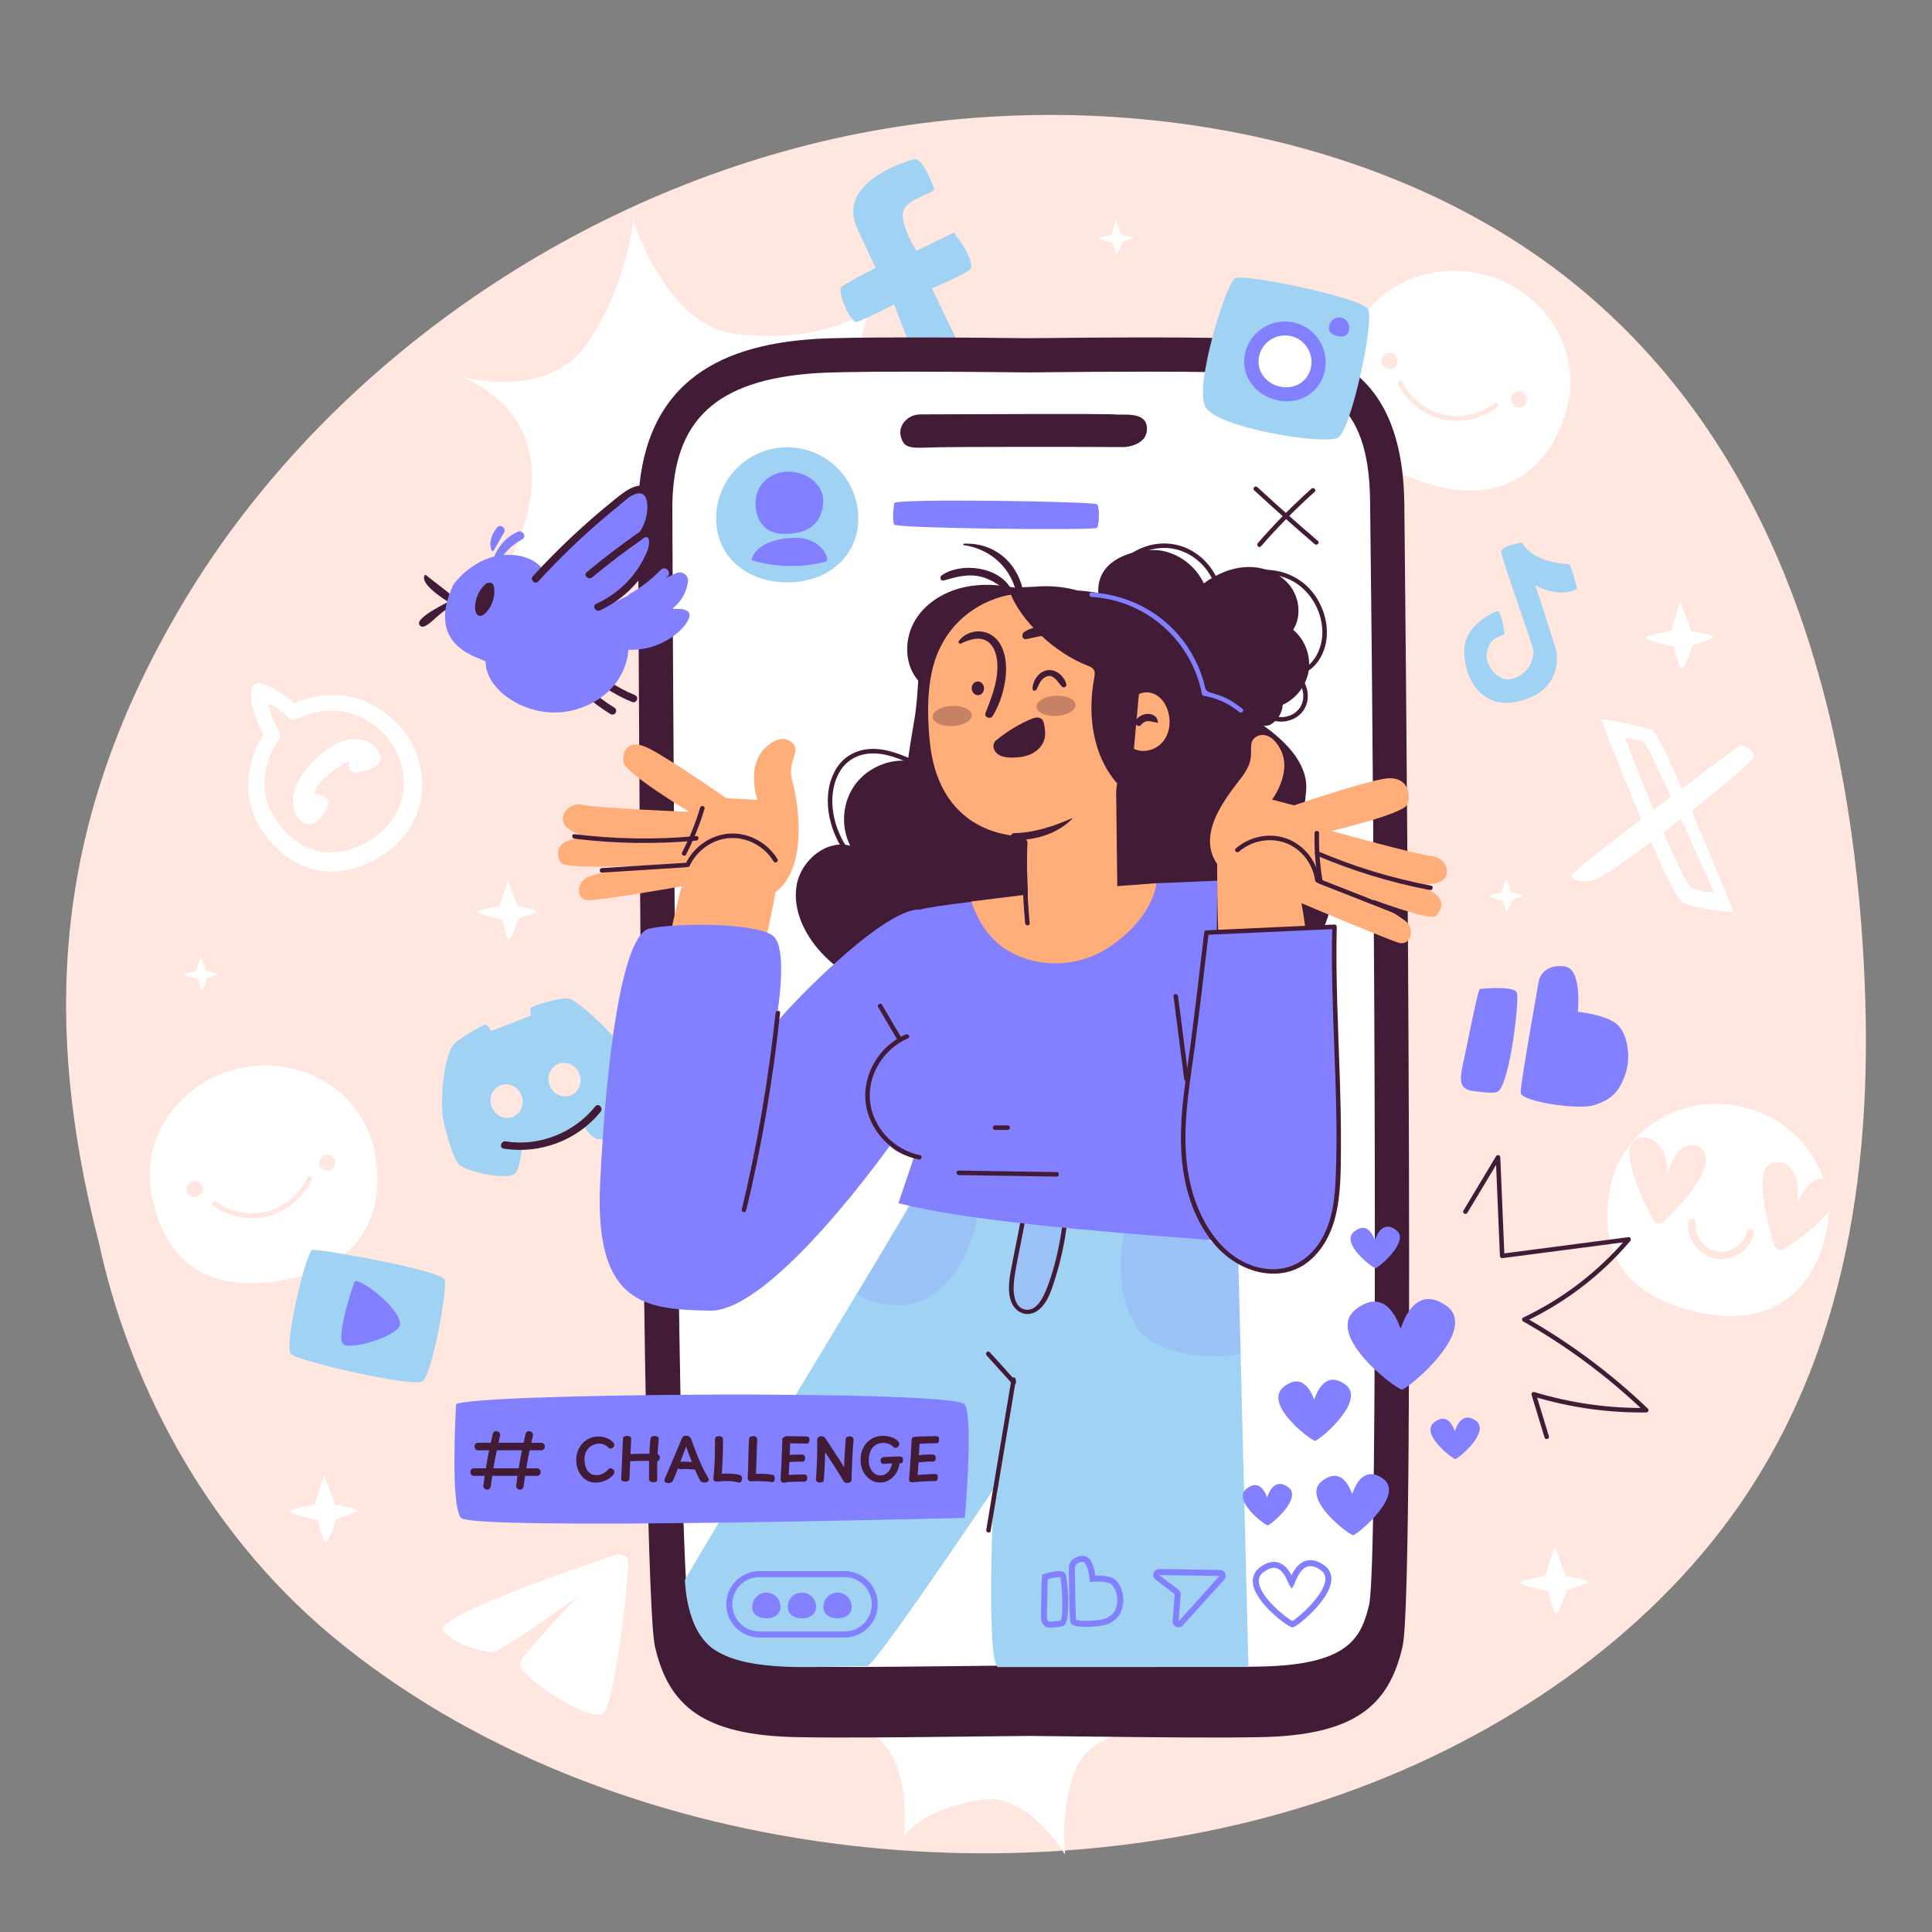 <svg xmlns="http://www.w3.org/2000/svg" xmlns:xlink="http://www.w3.org/1999/xlink" x="0px" y="0px" viewBox="0 0 500 500" style="enable-background:new 0 0 500 500;" xml:space="preserve"><rect x="0" y="0" width="500" height="500" fill="#808080" stroke="none"/> <g id="Background_Simple"> <g> <g> <g> <path style="fill:#FFE6DE;" d="M25.656,321.867c7.118,33.102,25.79,72.932,60.598,101.818 c34.808,28.886,81.021,47.129,129.878,53.455c43.349,5.612,89.278,1.927,131.076-12.811 c41.798-14.738,79.189-40.811,102.559-74.264c30.479-43.63,35.441-95.927,32.322-145.205 c-4.027-63.623-22.513-129.677-75.405-172.037C356.26,32.44,278.6,19.98,209.35,37.44 c-69.251,17.459-128.876,62.988-162.004,118.62C14.217,211.691,10.475,263.111,25.656,321.867"></path> </g> </g> <g> <g> <path style="fill:#FFFFFF;" d="M96.835,297.615c3.134,15.034-2.318,29.295-21.855,33.368 c-22.923,4.779-32.578-6.333-35.712-21.366c-3.134-15.034,7.212-29.907,23.108-33.221 C78.273,273.081,93.701,282.582,96.835,297.615z"></path> </g> <g> <path style="fill:#FFE6DE;" d="M52.482,307.529c0.113,1.148-0.726,2.169-1.873,2.282c-1.148,0.113-2.169-0.726-2.282-1.873 c-0.113-1.147,0.726-2.169,1.874-2.282C51.348,305.543,52.369,306.382,52.482,307.529z"></path> </g> <g> <path style="fill:#FFE6DE;" d="M86.743,300.691c0.113,1.147-0.726,2.169-1.873,2.282c-1.147,0.113-2.169-0.726-2.282-1.873 c-0.113-1.148,0.726-2.169,1.873-2.282C85.609,298.705,86.631,299.544,86.743,300.691z"></path> </g> <g> <g> <path style="fill:#FFE6DE;" d="M55.176,312.036c4.255,3.022,9.839,4.038,14.86,2.526c4.659-1.402,8.563-4.837,10.619-9.233 c0.336-0.717-0.731-1.347-1.069-0.625c-1.924,4.113-5.508,7.348-9.879,8.664c-4.732,1.425-9.902,0.441-13.906-2.402 C55.15,310.504,54.531,311.578,55.176,312.036L55.176,312.036z"></path> </g> </g> </g> <g> <g> <path style="fill:#FFFFFF;" d="M405.396,106.122c-4.24,14.76-15.715,24.832-34.896,19.322 c-22.505-6.465-25.863-20.797-21.624-35.557c4.24-14.76,20.329-23.091,35.936-18.608 C400.421,75.762,409.636,91.362,405.396,106.122z"></path> </g> <g> <path style="fill:#FFE6DE;" d="M361.539,94.203c-0.435,1.068-1.654,1.58-2.722,1.145c-1.068-0.435-1.58-1.654-1.145-2.722 c0.435-1.068,1.654-1.58,2.721-1.145C361.462,91.917,361.974,93.136,361.539,94.203z"></path> </g> <g> <path style="fill:#FFE6DE;" d="M395.034,104.136c-0.435,1.068-1.654,1.58-2.722,1.145c-1.068-0.435-1.58-1.654-1.145-2.722 c0.436-1.068,1.654-1.58,2.722-1.145C394.957,101.85,395.47,103.068,395.034,104.136z"></path> </g> <g> <g> <path style="fill:#FFE6DE;" d="M361.819,99.446c2.354,4.658,6.819,8.161,11.966,9.166c4.775,0.932,9.83-0.284,13.699-3.214 c0.632-0.478-0.019-1.533-0.654-1.052c-3.62,2.741-8.299,3.931-12.779,3.056c-4.85-0.947-8.965-4.228-11.18-8.611 C362.511,98.08,361.462,98.74,361.819,99.446L361.819,99.446z"></path> </g> </g> </g> <g> <g> <g> <path style="fill:#FFFFFF;" d="M472.731,318.513c-3.012,14.599-13.373,25.195-32.345,21.282 c-22.26-4.592-26.57-18.215-23.558-32.814c3.012-14.599,17.967-23.852,33.404-20.667 C465.67,289.497,475.743,303.914,472.731,318.513z"></path> </g> </g> <g> <g> <g> <path style="fill:#FFE6DE;" d="M475.292,310.32c0.671-1.909,0.304-4.348-2.139-5.132c-1.122-0.36-2.355-0.212-3.407,0.316 c-2.264,1.137-3.45,3.453-4.543,5.658c0.125-1.733,0.249-3.488-0.073-5.195c-0.403-2.137-1.595-4.233-3.765-4.989 c-1.003-0.349-2.128-0.314-3.065,0.184c-2.072,1.1-2.266,3.63-2.187,5.815c0.178,4.941,1.521,10.306,3.043,15.176 c0.359,1.149,1.717,1.644,2.728,0.991c3.793-2.45,8.401-5.963,11.234-9.396C473.983,312.699,474.841,311.604,475.292,310.32z"></path> </g> </g> </g> <g> <g> <g> <path style="fill:#FFE6DE;" d="M441.482,301.014c0.306-2-0.504-4.329-3.05-4.648c-1.168-0.146-2.353,0.226-3.29,0.94 c-2.015,1.536-2.753,4.03-3.419,6.4c-0.197-1.726-0.399-3.474-1.031-5.092c-0.791-2.025-2.349-3.866-4.622-4.208 c-1.05-0.158-2.149,0.085-2.979,0.747c-1.834,1.464-1.556,3.986-1.076,6.118c1.087,4.823,3.399,9.848,5.793,14.353 c0.565,1.063,1.991,1.299,2.864,0.47c3.275-3.108,7.155-7.412,9.305-11.309C440.635,303.593,441.276,302.359,441.482,301.014z "></path> </g> </g> </g> <g> <g> <path style="fill:#FFE6DE;" d="M436.923,316.326c-0.452,4.363,2.872,8.792,7.231,9.467c4.326,0.67,8.762-2.308,9.819-6.548 c0.301-1.205-1.56-1.72-1.861-0.513c-0.813,3.26-4.27,5.729-7.65,5.167c-3.504-0.583-5.968-4.108-5.609-7.573 C438.981,315.092,437.05,315.101,436.923,316.326L436.923,316.326z"></path> </g> </g> </g> <g> <g> <path style="fill:#FFFFFF;" d="M129.009,150.055c0,0,24.753-36.791-9.31-52.506c0,0,22.086,6.288,32.324-8.705 c10.238-14.993,11.887-31.858,11.887-31.858s8.337,27.381,26.531,29.425c25.004,2.808,34.88-6.823,34.88-6.823 s-7.771,19.793-2.527,34.753c5.244,14.959,21.037,17.021,21.037,17.021s-28.719-1.778-39.107,14.749 c-10.388,16.526-9.582,34.663-9.582,34.663s-6.7-26.453-34.558-31.757C132.726,143.712,129.009,150.055,129.009,150.055z"></path> </g> </g> <g> <g> <path style="fill:#FFFFFF;" d="M283.232,416.584c0,0-9.826,26.759,13.847,31.359c0,0-14.753-0.547-18.851,10.381 c-4.098,10.928-2.548,21.711-2.548,21.711s-9.395-15.821-21.068-14.313c-16.042,2.072-20.735,9.597-20.735,9.597 s1.824-13.548-3.739-22.086c-5.563-8.538-15.739-7.409-15.739-7.409s18.204-3.284,22.161-15.193 c3.957-11.908,0.679-23.109,0.679-23.109s8.23,15.492,26.436,14.541C281.882,421.113,283.232,416.584,283.232,416.584z"></path> </g> </g> <g> <g> <path style="fill:#FFFFFF;" d="M432.369,163.338l2.507-7.633l2.847,7.633c0,0,5.687,0.967,5.754,1.498 c0.065,0.519-5.443,2.142-5.443,2.142s-2.312,7.401-3.157,5.725c-0.845-1.676-1.665-5.387-1.665-5.387s-7.162-1.488-7.162-2.218 C426.049,164.308,432.369,163.338,432.369,163.338z"></path> </g> </g> <g> <g> <path style="fill:#FFFFFF;" d="M399.856,407.865l2.507-7.633l2.847,7.633c0,0,5.687,0.967,5.754,1.498 c0.065,0.519-5.443,2.142-5.443,2.142s-2.312,7.401-3.157,5.725c-0.845-1.676-1.665-5.387-1.665-5.387s-7.162-1.488-7.162-2.218 C393.535,408.834,399.856,407.865,399.856,407.865z"></path> </g> </g> <g> <g> <path style="fill:#FFFFFF;" d="M50.747,251.33L52,247.514l1.423,3.817c0,0,2.844,0.484,2.877,0.749 c0.032,0.259-2.722,1.071-2.722,1.071s-1.156,3.701-1.578,2.862c-0.423-0.838-0.833-2.693-0.833-2.693s-3.581-0.744-3.581-1.109 C47.587,251.815,50.747,251.33,50.747,251.33z"></path> </g> </g> <g> <g> <path style="fill:#FFFFFF;" d="M129.21,234.512l2.199-6.696l2.497,6.696c0,0,4.989,0.849,5.047,1.314 c0.057,0.455-4.775,1.879-4.775,1.879s-2.028,6.493-2.77,5.022c-0.741-1.471-1.46-4.725-1.46-4.725s-6.283-1.305-6.283-1.946 C123.665,235.362,129.21,234.512,129.21,234.512z"></path> </g> </g> <g> <g> <path style="fill:#FFFFFF;" d="M287.607,60.804l1.253-3.817l1.423,3.817c0,0,2.844,0.484,2.877,0.749 c0.032,0.259-2.722,1.071-2.722,1.071s-1.156,3.7-1.578,2.862c-0.423-0.838-0.833-2.693-0.833-2.693s-3.581-0.744-3.581-1.109 C284.447,61.288,287.607,60.804,287.607,60.804z"></path> </g> </g> <g> <g> <path style="fill:#FFFFFF;" d="M388.539,231.042l1.253-3.817l1.423,3.817c0,0,2.844,0.484,2.877,0.749 c0.032,0.259-2.722,1.071-2.722,1.071s-1.156,3.701-1.579,2.863c-0.423-0.838-0.832-2.693-0.832-2.693s-3.581-0.744-3.581-1.109 C385.379,231.527,388.539,231.042,388.539,231.042z"></path> </g> </g> <g> <g> <path style="fill:#FFFFFF;" d="M81.4,389.413l2.507-7.633l2.847,7.633c0,0,5.687,0.967,5.754,1.498 c0.065,0.519-5.443,2.142-5.443,2.142s-2.312,7.401-3.157,5.725c-0.845-1.676-1.665-5.387-1.665-5.387s-7.162-1.488-7.162-2.218 C75.08,390.382,81.4,389.413,81.4,389.413z"></path> </g> </g> <g> <g> <path style="fill:#FFFFFF;" d="M104.218,216.774c7.228-8.448,6.922-21.796-2.362-30.49 c-11.951-11.192-25.611-4.288-25.611-4.288s-9.942-8.242-11.089-3.924c-1.147,4.318,2.97,12.106,2.97,12.106 s-10.113,14.63,2.278,28.089C82.796,231.726,98.292,223.7,104.218,216.774z M73.407,214.763 c-3.779-4.105-5.418-8.766-4.871-13.853c0.534-4.967,2.98-8.627,3.004-8.664l0.704-1.039c0.324-0.478,0.36-1.095,0.094-1.607 l-0.583-1.121c-0.799-1.52-1.769-3.862-2.28-5.902c-0.068-0.273,0.233-0.497,0.475-0.352c1.283,0.775,2.774,1.821,4.068,2.892 l0.797,0.659c0.634,0.524,1.519,0.624,2.253,0.253l0.924-0.466c0.431-0.212,11.091-5.295,20.522,3.537 c4.344,4.067,6.489,9.622,5.885,15.239c-0.365,3.397-1.71,6.538-3.889,9.084c-2.988,3.493-8.692,7.065-14.705,7.174 C81.22,220.682,77.048,218.718,73.407,214.763z"></path> </g> <g> <path style="fill:#FFFFFF;" d="M79.311,213.252c-2.427-0.693-3.572-3.696-3.513-6.22c0.059-2.523,1.231-4.899,2.699-6.952 c1.476-2.064,3.273-3.893,5.27-5.459c1.576-1.236,3.302-2.323,5.215-2.914c1.913-0.592,4.035-0.658,5.889,0.101 c1.853,0.759,3.384,2.414,3.724,4.387c0,0,0.211,1.002-1.633,2.231c-1.844,1.229-6.158,2.078-6.432,0.907 c-0.274-1.171-0.366-2.436-0.366-2.436s-7.434,4.395-8.289,7.042l-0.565,1.537c0,0,4.211,0.11,3.6,2.612 C84.299,210.591,81.559,213.893,79.311,213.252z"></path> </g> </g> <g> <path style="fill:#FFFFFF;" d="M160.013,402.236c-1.364,0.455-48.37,15.768-45.25,19.783c3.364,4.329,12.212,5.852,13.188,5.457 c4.054-1.641,21.602-14.325,21.602-14.325s-14.479,15.162-15.007,17.281c-0.788,3.159,18.418,15.69,21.602,12.961 c3.183-2.729,7.049-39.111,6.367-40.02C161.832,402.463,160.013,402.236,160.013,402.236z"></path> </g> <g> <g> <path style="fill:#FFFFFF;" d="M450.325,192.841c0,0-44.423,32.836-43.704,33.876c0.719,1.041,2.044,1.656,5.759,1.107 c3.715-0.549,41.484-29.923,41.538-32.078C453.97,193.591,450.325,192.841,450.325,192.841z"></path> </g> <g> <path style="fill:#FFFFFF;" d="M427.624,188.887c-2.229-0.609-13.573-3.434-13.227-2.543c0,0,17.473,45.227,21.068,47.181 c3.595,1.954,13.227,2.542,13.227,2.542S429.853,189.496,427.624,188.887z M437.801,229.824 c-2.477-1.198-17.264-38.127-17.127-38.839c0,0,3.65,0.467,4.801,1.049c1.151,0.582,18.069,38.894,18.069,38.894 S440.278,231.022,437.801,229.824z"></path> </g> </g> </g> </g> <g id="Social_media_icons_2"> <g> <path style="fill:#A0D2F4;" d="M236.586,41.197c0,0-20.313,5.214-14.817,17.754c0,0,3.881,8.318,4.835,10.361 c0,0-8.813,4.565-8.999,5.088c-0.653,1.833,2.558,9.291,4.154,8.901c1.595-0.389,9.631-4.494,9.631-4.494 s8.872,23.582,10.885,23.708c2.014,0.126,10.273-4.261,9.729-5.428c-0.545-1.167-10.847-22.482-10.847-22.482 s10.05-4.139,10.157-5.272c0.331-3.529-4.495-9.124-4.495-9.124l-9.65,4.707c0,0-4.63-7.257-3.317-10.536 c1.313-3.278,8.346-4.25,7.87-5.627C241.246,47.375,238.658,40.763,236.586,41.197z"></path> </g> <g> <path style="fill:#A0D2F4;" d="M387.435,158.182c0,0-8.564,3.035-8.499,10.462c0.065,7.427,4.9,15.564,14.988,12.638 c10.088-2.926,9.272-11.305,8.735-13.219c-0.537-1.914-5.313-16.624-5.313-16.624s5.834,3.572,10.803,0.942 c0,0-1.409-5.806-2.03-6.352c0,0-9.287-0.16-12.226-5.626c0,0-5.238,0.855-5.39,2.244c-0.152,1.389,8.486,24.92,8.383,25.996 c-0.103,1.076-0.332,5.022-4.819,6.828c-4.487,1.807-7.872-3.889-7.279-6.462c0.593-2.573,1.212-3.665,4.615-4.901 C389.403,164.107,388.523,157.713,387.435,158.182z"></path> </g> <g> <g> <path style="fill:#A0D2F4;" d="M160.124,270.008c-0.957-1.763-10.34-11.145-12.912-11.552c-2.572-0.407-9.272,1.927-9.755,2.258 c-0.483,0.331,0.026,2.109,0.026,2.109l-10.459,4.032c0,0-0.828-2.155-1.804-1.6c-1.258,0.715-3.443,1.732-7.039,4.276 c-3.596,2.545-4.508,16.806-3.229,21.476c1.279,4.671,2.311,8.676,3.85,10.375c1.538,1.699,13.351,4.579,14.789,1.928 c1.437-2.652,1.518-6.919,1.518-6.919s10.796-0.677,15.942-5.159c0,0,2.26,4.458,4.92,3.471 c2.66-0.987,10.426-9.014,10.267-11.073C166.079,281.569,161.081,271.771,160.124,270.008z M132.639,289.081 c-2.137,0.793-4.553-0.405-5.396-2.676c-0.843-2.271,0.207-4.754,2.344-5.548c2.137-0.793,4.553,0.405,5.396,2.676 C135.826,285.804,134.777,288.288,132.639,289.081z M147.624,283.521c-2.137,0.793-4.553-0.405-5.396-2.676 c-0.843-2.271,0.207-4.755,2.345-5.548c2.137-0.793,4.553,0.405,5.396,2.676C150.811,280.244,149.761,282.728,147.624,283.521z"></path> </g> <g> <g> <path style="fill:#421B36;" d="M130.354,297.265c9.338,1.503,19.157-2.15,25.088-9.564c0.775-0.968-0.593-2.353-1.376-1.375 c-5.471,6.839-14.513,10.462-23.195,9.064C129.647,295.193,129.12,297.067,130.354,297.265L130.354,297.265z"></path> </g> </g> </g> <g> <g> <path style="fill:#A0D2F4;" d="M80.788,323.495c-1.726,0.999-7.442,24.994-5.475,26.919c1.967,1.925,31.214,8.528,33.878,7.149 c2.665-1.38,6.646-24.174,5.884-26.378C114.229,328.734,81.687,322.974,80.788,323.495z"></path> </g> <g> <path style="fill:#8380FF;" d="M91.708,331.789c0,0-5.281,15.013-2.648,16.237c2.634,1.223,14.461-2.463,14.475-5.343 C103.555,338.356,92.292,330.044,91.708,331.789z"></path> </g> </g> </g> <g id="Character_00000052082021045181098770000006311799305862136487_"> <g> <g> <g> <path style="fill:#421B36;" d="M363.436,130.54c-0.373-35.428-20.611-41.349-41.549-42.794 c-8.833-0.61-37.071-0.424-55.643-0.221c-18.572-0.203-46.81-0.389-55.643,0.221c-20.938,1.445-45.084,8.806-45.457,44.234 c0,0,0.835,278.518,4.344,294.042c3.51,15.524,12.534,23.044,36.6,23.545c10.863,0.226,27.854,0.044,43.136-0.132 c-0.003,0.024-0.006,0.05-0.009,0.067c0.042-0.025,0.124-0.048,0.25-0.07c6.028-0.069,11.78-0.137,16.779-0.179 c5,0.041,10.751,0.109,16.779,0.179c0.125,0.022,0.208,0.045,0.25,0.07c-0.003-0.017-0.006-0.044-0.009-0.067 c15.282,0.176,32.273,0.358,43.136,0.132c24.066-0.501,33.09-8.022,36.6-23.545C366.508,410.499,363.436,130.54,363.436,130.54z "></path> </g> </g> <g> <g> <path style="fill:#FFFFFF;" d="M313.79,431.406c-9.105,0-19.587-0.109-30.424-0.23l-9.925-0.111l-7.268-0.065 c-2.086,0.016-4.302,0.037-6.616,0.061l-10.434,0.114c-10.838,0.121-21.32,0.23-30.424,0.23c-5.018,0-9.081-0.032-12.425-0.1 c-22.695-0.459-26.081-7.284-28.149-16.158c-2.419-11.383-3.792-185.834-4.125-284.246c0.242-22.299,11.37-32.603,37.212-34.334 c2.606-0.175,8.93-0.383,24.25-0.383c8.591,0,18.915,0.063,30.686,0.188h0.193c11.771-0.125,22.095-0.188,30.686-0.188 c15.321,0,21.644,0.208,24.25,0.383c21.384,1.433,33.024,7.125,33.305,33.055c1.175,95.024,2.152,273.975-0.226,285.558 c-2.06,8.842-5.445,15.666-28.14,16.125C322.872,431.374,318.806,431.406,313.79,431.406z"></path> </g> </g> <g> <g> <path style="fill:#421B36;" d="M284.399,154.9c-1.894-11.22,11.581-13.251,16.268-12.376c4.687,0.875,8.868,4.122,10.877,8.446 c3.299-2.436,7.25-4.127,11.35-4.227c4.1-0.1,8.33,1.533,10.879,4.746c2.549,3.213,3.109,8.037,0.908,11.497 c2.986,2.503,4.559,6.592,4.02,10.452c-0.539,3.859-3.172,7.361-6.73,8.95c-0.117,2.122-1.377,4.146-3.23,5.187 c-1.852,1.041-24.055-0.451-25.928-1.454"></path> </g> <g> <g> <path style="fill:#421B36;" d="M237.835,172.58c-0.761,14.11-0.858,10.347-2.901,24.329c-5.367-0.5-10.914,2.119-13.938,6.58 c-3.025,4.462-3.404,10.584-0.953,15.384c-6.233-1.657-12.755,3.829-13.862,10.183c-1.108,6.354,2.017,12.806,6.409,17.529 c5.517,5.933,13.164,9.854,21.208,10.824c8.044,0.969,16.42-1.031,23.13-5.571l25.252-21.692l-4.574-65.553L237.835,172.58z"></path> </g> <g> <g> <path style="fill:#421B36;" d="M250.199,151.834c-5.309,1.014-10.411,3.917-13.255,8.514 c-2.843,4.596-3.025,10.949,0.252,15.247c0.64,0.84,1.417,1.635,1.675,2.659c0.264,1.047-0.063,2.138-0.287,3.193 c-0.889,4.193-0.094,8.717,2.171,12.356l25.482-40.872C261.017,151.53,255.508,150.82,250.199,151.834z"></path> </g> <g> <g> <path style="fill:#421B36;" d="M278.816,152.803c29.648,2.059,33.024,26.886,33.024,26.886s27.429,10.366,26.189,24.969 c-1.24,14.604-4.7,14.505-4.7,14.505s18.931,6.38,7.28,24.393c-11.651,18.013-25.801,15.96-25.801,15.96l-35.996-14.028 c0,0-11.159-2.064-14.586-23.035s14.9-26.304,14.9-26.304s-5.106-19.321,9.901-25.513c1.383-0.571-2.028-14.298-2.028-14.298 "></path> </g> <g> <path style="fill:#FFAE7A;" d="M285.68,162.484c-12.107-14.608-35.97-10.876-43.089,6.711 c-2.251,5.562-2.893,12.775-2.01,22.282c2.462,26.524,24.944,24.925,24.944,24.925l0.534,16.897l10.846,3.709l12.256-6.85 l-0.302-25.407c0,0,3.043-22.508,0.484-34.916C288.774,167.074,287.453,164.624,285.68,162.484z"></path> </g> <g> <path style="fill:#421B36;" d="M251.487,178.218c0.051,0.975,0.805,1.728,1.684,1.682c0.879-0.046,1.55-0.874,1.499-1.849 c-0.051-0.975-0.805-1.728-1.684-1.682C252.107,176.416,251.436,177.243,251.487,178.218z"></path> </g> <g> <g> <path style="fill:#421B36;" d="M277.117,164.82c-3.255-2.193-8.504-3.776-12.095-1.227c-0.683,0.485-0.568,1.948,0.49,1.808 c1.726-0.229,3.288-0.871,5.07-0.861c1.924,0.011,4.206,0.415,5.939,1.301C277.201,166.188,277.747,165.245,277.117,164.82 L277.117,164.82z"></path> </g> </g> <g> <g> <path style="fill:#421B36;" d="M277.379,211.787c-4.738,2.052-9.641,3.726-14.85,3.81c-1.2,0.019-1.204,1.887,0,1.867 c5.594-0.09,10.888-1.554,14.956-5.54C277.561,211.85,277.465,211.75,277.379,211.787L277.379,211.787z"></path> </g> </g> <g style="opacity:0.3;"> <path style="fill:#421B36;" d="M268.233,182.931c0.076,1.445,2.4,2.499,5.192,2.352c2.792-0.146,4.993-1.437,4.918-2.882 c-0.076-1.445-2.4-2.499-5.192-2.352C270.359,180.195,268.157,181.486,268.233,182.931z"></path> </g> <g style="opacity:0.3;"> <path style="fill:#421B36;" d="M241.373,185.562c0.076,1.446,2.4,2.499,5.192,2.352c2.792-0.146,4.993-1.437,4.918-2.882 c-0.076-1.446-2.4-2.499-5.192-2.352C243.499,182.826,241.297,184.117,241.373,185.562z"></path> </g> <g> <g> <path style="fill:#421B36;" d="M262.163,153.558c-2.357-6.73-13.079-8.371-18.459-4.658 c-0.647,0.447-0.271,1.552,0.557,1.32c3.366-0.945,6.312-1.833,9.826-0.907c3.1,0.817,5.219,2.816,7.884,4.393 C262.064,153.762,262.202,153.669,262.163,153.558L262.163,153.558z"></path> </g> </g> <g> <g> <path style="fill:#421B36;" d="M249.419,141.076c6.537,0.899,11.977,5.53,13.5,11.975c0.276,1.169,2.077,0.674,1.801-0.496 c-1.739-7.358-7.664-12.183-15.25-11.851C249.268,140.713,249.197,141.046,249.419,141.076L249.419,141.076z"></path> </g> </g> <g> <g> <path style="fill:#421B36;" d="M248.744,166.537c1.235-0.679,3.404-1.386,4.817-1.238c3.686,0.385,4.641,4.478,4.572,7.499 c-0.097,4.201-1.587,7.877-3.089,11.724c-0.433,1.111,1.278,1.734,1.867,0.787c3.053-4.915,5.24-14.235,1.458-19.341 c-2.517-3.398-7.669-3.449-10.243-0.049C247.835,166.301,248.381,166.737,248.744,166.537L248.744,166.537z"></path> </g> </g> </g> <g> <path style="fill:#421B36;" d="M290.773,159.118c-6.229-5.421-14.756-8.062-22.976-7.271c-1.269,0.122-6.273-0.056-6.493,1.2 c2.814,7.914,12.211,16.182,20.06,19.172c0.638,0.243,1.333,0.502,1.692,1.083c0.402,0.65,0.251,1.482,0.112,2.233 c-1.745,9.493-0.443,19.794,5.858,27.106c6.456-5.15,11.781-13.436,11.782-21.693 C300.809,172.69,297.003,164.539,290.773,159.118z"></path> </g> </g> <g> <path style="fill:#FFAE7A;" d="M294.74,179.681c1.454-0.823,3.359-0.587,4.75,0.338c1.391,0.925,2.308,2.444,2.793,4.043 c0.807,2.658,0.44,5.746-1.327,7.89c-1.767,2.143-5.015,3.075-7.497,1.828"></path> </g> <g> <g> <path style="fill:#421B36;" d="M299.694,186.84c-0.216-0.538-0.207-0.989-0.672-1.408c-0.421-0.379-1.093-0.615-1.648-0.661 c-1.282-0.104-2.545,0.5-3.352,1.48c-0.758,0.921,0.556,2.249,1.32,1.32c0.537-0.652,1.177-0.982,2.031-0.933 c0.383,0.022,0.75,0.124,1.123,0.204c0.282,0.061,0.683,0.05,0.929,0.202C299.552,187.124,299.755,186.992,299.694,186.84 L299.694,186.84z"></path> </g> </g> </g> <g> <g> <path style="fill:#FFAE7A;" d="M173.483,248.825c-2.124-0.98,2.94-19.44,2.94-19.44s-20.936,3.674-24.177,3.594 c-3.376-0.084-3.104-4.901,0-6.044c3.104-1.143,11.371-2.842,11.371-2.842s-17.579,0.882-18.559-0.915 c-0.98-1.797-1.307-4.574,2.287-5.718c3.594-1.144,7.698,0.002,7.698,0.002s-7.179-1.421-8.841-3.923 c-1.799-2.707,1.295-6.039,4.726-5.222c3.431,0.817,27.456,1.792,27.456,1.792s-16.501-9.965-16.99-12.742 c-0.489-2.777,0.977-6.632,6.858-3.528c5.881,3.104,19.717,12.731,19.717,12.731l8.058,0.436c0,0-2.941-8.331,1.797-13.232 c4.737-4.901,8.495-1.634,8.005,0.817c-0.49,2.45-1.797,3.757-0.654,8.005c1.144,4.247,4.351,21.643-4.471,28.341 c0,0-3.395,18.589-4.946,19.586C194.208,251.518,173.483,248.825,173.483,248.825z"></path> </g> <g> <g> <path style="fill:#421B36;" d="M148.648,217.048c10.478,1.297,21.052,1.463,31.566,0.495c0.742-0.068,0.749-1.236,0-1.167 c-10.513,0.968-21.088,0.802-31.566-0.495C147.905,215.788,147.911,216.956,148.648,217.048L148.648,217.048z"></path> </g> </g> <g> <g> <path style="fill:#421B36;" d="M155.776,225.83c7.226-0.456,14.451-0.911,21.677-1.367c0.746-0.047,0.751-1.215,0-1.167 c-7.225,0.456-14.451,0.911-21.677,1.367C155.03,224.71,155.025,225.877,155.776,225.83L155.776,225.83z"></path> </g> </g> <g> <g> <path style="fill:#421B36;" d="M178.468,224.095c1.889-3.999,5.889-6.902,10.346-7.193c4.569-0.298,9.031,2.136,11.386,6.031 c0.388,0.642,1.398,0.056,1.008-0.589c-2.556-4.227-7.422-6.933-12.393-6.609c-4.848,0.316-9.285,3.391-11.354,7.771 C177.141,224.182,178.147,224.775,178.468,224.095L178.468,224.095z"></path> </g> </g> <g> <g> <path style="fill:#421B36;" d="M177.541,221.177c1.96-3.797,3.565-7.77,4.787-11.865c0.215-0.721-0.911-1.029-1.125-0.31 c-1.194,4.001-2.755,7.876-4.669,11.586C176.189,221.255,177.196,221.846,177.541,221.177L177.541,221.177z"></path> </g> </g> </g> <g> <path style="fill:#8380FF;" d="M200.732,265.047c0.309-1.236,27.29-30.136,37.385-29.661c12.127,0.571-7.036,60.02-7.036,60.02 s-30.967,44.101-47.342,43.792c-16.375-0.309-29.97-1.236-28.425-33.059c1.545-31.824,5.641-64.275,12.747-65.82 c7.106-1.545,27.682-1.534,31.99,1.865C204.359,245.583,200.732,265.047,200.732,265.047z"></path> </g> <g> <path style="fill:#A0D2F4;" d="M177.261,408.878c8.941-15.675,49.549-81.973,58.49-97.649c0,0,25.931-5.72,50.808,0 c24.876,5.72,33.911,15.21,33.911,15.21l2.627,104.967c0,0-58.542,0.038-64.708,0.038c-3.317,0-1.227-46.085-1.227-46.085 s-30.738,45.827-32.745,45.827c-12.711,0-30.419,1.828-39.551-4.256C177.432,421.978,177.261,408.878,177.261,408.878z"></path> </g> <g> <g> <path style="fill:#421B36;" d="M255.326,350.766c2.222,2.466,4.444,4.932,6.666,7.398c0.504,0.559,1.327-0.268,0.825-0.825 c-2.222-2.466-4.444-4.932-6.666-7.398C255.648,349.381,254.825,350.209,255.326,350.766L255.326,350.766z"></path> </g> </g> <g> <g> <path style="fill:#421B36;" d="M261.772,356.886c-2.175,13.002-4.35,26.005-6.526,39.007c-0.123,0.735,1.001,1.051,1.125,0.31 c2.175-13.002,4.35-26.005,6.526-39.007C263.021,356.461,261.896,356.145,261.772,356.886L261.772,356.886z"></path> </g> </g> <g style="opacity:0.2;"> <g> <path style="fill:#8380FF;" d="M253.935,308.655c-0.645,5.472-1.703,10.965-4.044,15.953c-2.341,4.988-6.076,9.47-11.03,11.883 c-4.954,2.412-12.501,1.457-17.101-1.576l14.605-24.154L253.935,308.655z"></path> </g> </g> <g style="opacity:0.2;"> <g> <path style="fill:#8380FF;" d="M265.1,309.932c-0.971,6.872-1.942,13.744-2.913,20.615c-0.225,1.591-0.449,3.218-0.14,4.795 c0.309,1.577,1.256,3.123,2.751,3.712c1.916,0.755,4.163-0.296,5.429-1.919c1.266-1.623,1.777-3.694,2.256-5.696 c1.734-7.252,3.467-14.504,5.201-21.755"></path> </g> </g> <g> <g> <path style="fill:#421B36;" d="M264.35,314.59c-0.68,4.068-1.576,8.092-2.341,12.144c-0.584,3.097-1.424,6.695-0.441,9.785 c0.989,3.11,4.158,4.645,6.98,2.665c2.737-1.92,3.836-6.106,4.774-9.133c1.323-4.269,2.213-8.675,2.809-13.102 c0.099-0.734-1.025-1.052-1.125-0.31c-0.568,4.222-1.407,8.421-2.627,12.505c-0.593,1.984-1.267,3.961-2.141,5.841 c-0.893,1.919-2.584,4.53-5.103,3.894c-2.493-0.629-2.892-3.881-2.802-5.988c0.07-1.659,0.343-3.309,0.636-4.941 c0.783-4.361,1.777-8.679,2.508-13.05C265.598,314.165,264.474,313.849,264.35,314.59L264.35,314.59z"></path> </g> </g> <g style="opacity:0.2;"> <g> <path style="fill:#8380FF;" d="M291.765,313.15c-0.885,5.096-1.773,10.229-1.695,15.401c0.078,5.172,1.183,10.445,4.003,14.782 c4.593,7.066,18.78,8.9,26.996,7.02l-0.727-29.384L291.765,313.15z"></path> </g> </g> <g> <path style="fill:#8380FF;" d="M231.01,263.502l3.399,5.253c0,0-9.31,2.4-8.383,16.613s10.546,13.975,10.546,13.975l-4.06,12.05 c17.989,4.518,49.073,7.153,81.611,9.578l0.916-93.047l-15.746,0.666c0,0-52.833,4.635-61.175,6.797 C229.775,237.548,231.01,263.502,231.01,263.502z"></path> </g> <g> <g> <path style="fill:#421B36;" d="M193.091,313.305c4.088-16.764,6.951-33.983,8.801-51.136c0.081-0.746-1.087-0.74-1.167,0 c-1.839,17.047-4.696,34.164-8.759,50.826C191.788,313.724,192.913,314.035,193.091,313.305L193.091,313.305z"></path> </g> </g> <g> <g> <path style="fill:#421B36;" d="M234.406,267.71c-6.81,2.897-11.307,10.407-10.354,17.802 c0.92,7.142,6.701,13.168,13.727,14.564c0.734,0.146,1.048-0.979,0.31-1.126c-6.654-1.321-12.199-7.049-12.922-13.874 c-0.73-6.892,3.52-13.674,9.828-16.358C235.684,268.424,235.09,267.419,234.406,267.71L234.406,267.71z"></path> </g> </g> <g> <g> <path style="fill:#421B36;" d="M227.271,260.641c1.692,2.883,3.384,5.767,5.076,8.651c0.38,0.647,1.389,0.061,1.008-0.589 c-1.692-2.883-3.384-5.767-5.076-8.651C227.899,259.404,226.89,259.991,227.271,260.641L227.271,260.641z"></path> </g> </g> <g> <g> <path style="fill:#421B36;" d="M248.112,304.112c8.453,0.131,16.905,0.261,25.358,0.392c0.751,0.012,0.751-1.156,0-1.167 c-8.453-0.131-16.905-0.261-25.358-0.392C247.361,302.934,247.36,304.101,248.112,304.112L248.112,304.112z"></path> </g> </g> <g> <g> <path style="fill:#421B36;" d="M257.527,292.42c1.088,0,2.176,0,3.264,0c0.305,0,0.598-0.268,0.583-0.583 c-0.014-0.316-0.256-0.584-0.583-0.584c-1.088,0-2.176,0-3.264,0c-0.305,0-0.598,0.268-0.583,0.584 C256.958,292.152,257.2,292.42,257.527,292.42L257.527,292.42z"></path> </g> </g> <g> <g> <path style="fill:#FFAE7A;" d="M337.53,249.883c2.256-0.275-0.713-16.137-0.713-16.137s22.136,9.346,25.158,10.236 c3.147,0.927,4.329-3.609,1.799-5.59c-2.53-1.981-9.671-6.013-9.671-6.013s15.996,6.047,17.437,4.677 c1.441-1.37,2.57-3.841-0.414-5.969c-2.984-2.127-7.12-2.289-7.12-2.289s7.063,0.822,9.345-0.997 c2.469-1.969,0.599-5.971-2.817-6.237c-3.416-0.265-25.927-6.514-25.927-6.514s18.227-4.305,19.506-6.728 c1.279-2.423,0.369-7.884-5.994-6.764c-6.363,1.12-23.218,6.868-23.218,6.868l-5.688-1.497c0,0,5.199-6.83,2.276-12.773 c-2.923-5.943-7.37-4.039-7.646-1.627c-0.276,2.412,0.544,4.01-1.778,7.598c-2.322,3.588-13.226,14.676-7.06,23.496 c0,0-0.063,23.272,1.074,24.656C317.215,249.663,337.53,249.883,337.53,249.883z"></path> </g> <g> <g> <path style="fill:#421B36;" d="M370.372,229.216c-10.023-1.907-19.817-4.873-29.202-8.878 c-0.683-0.291-1.279,0.714-0.589,1.008c9.482,4.046,19.352,7.069,29.48,8.996C370.796,230.481,371.11,229.357,370.372,229.216 L370.372,229.216z"></path> </g> </g> <g> <g> <path style="fill:#421B36;" d="M361.166,235.217c-6.547-2.572-13.094-5.144-19.641-7.715c-0.699-0.275-1.003,0.853-0.31,1.125 c6.547,2.572,13.094,5.144,19.641,7.715C361.555,236.617,361.858,235.489,361.166,235.217L361.166,235.217z"></path> </g> </g> <g> <g> <path style="fill:#421B36;" d="M341.503,227.839c-0.608-4.685-3.691-8.877-8.106-10.66c-4.551-1.838-9.906-0.791-13.575,2.405 c-0.567,0.494,0.261,1.317,0.825,0.825c3.285-2.861,8.072-3.767,12.159-2.216c4.016,1.524,6.98,5.41,7.53,9.646 C340.431,228.574,341.6,228.583,341.503,227.839L341.503,227.839z"></path> </g> </g> <g> <g> <path style="fill:#421B36;" d="M342.233,227.689c-0.665-3.997-0.947-8.046-0.862-12.097c0.016-0.751-1.151-0.751-1.167,0 c-0.087,4.157,0.222,8.306,0.904,12.407C341.231,228.738,342.356,228.424,342.233,227.689L342.233,227.689z"></path> </g> </g> </g> <g> <g> <path style="fill:#8380FF;" d="M308.715,270.224c-1.39,10.601-3.173,18.142-2.361,28.802 c0.812,10.661,4.908,21.979,14.116,27.413c4.091,2.415,9.187,3.454,13.677,1.903c4.986-1.723,8.515-6.37,10.223-11.362 c1.707-4.991,1.865-10.36,2.005-15.634c0.492-18.418-1.499-43.081-1.007-61.499l-33.139,1.506 C312.23,241.354,309.771,262.169,308.715,270.224z"></path> </g> <g> <g> <path style="fill:#421B36;" d="M308.132,270.224c-1.567,11.8-3.894,23.569-1.432,35.436 c1.951,9.403,7.106,19.138,16.541,22.76c4.845,1.86,10.345,1.684,14.661-1.375c3.98-2.82,6.444-7.328,7.646-11.972 c1.52-5.871,1.44-12.129,1.483-18.153c0.04-5.758-0.097-11.516-0.273-17.271c-0.405-13.259-1.14-26.534-0.806-39.802 c0.008-0.305-0.274-0.598-0.583-0.584c-11.046,0.502-22.092,1.004-33.139,1.506c-0.344,0.016-0.545,0.257-0.584,0.584 C310.509,250.981,309.388,260.612,308.132,270.224c-0.097,0.743,1.071,0.735,1.167,0c1.256-9.612,2.377-19.244,3.515-28.871 c-0.194,0.194-0.389,0.389-0.583,0.583c11.046-0.502,22.092-1.004,33.139-1.506c-0.194-0.195-0.389-0.389-0.584-0.583 c-0.542,21.467,1.738,42.917,0.919,64.382c-0.224,5.871-0.827,11.993-4.037,17.077c-2.911,4.611-7.657,7.572-13.224,7.138 c-10.995-0.858-17.712-11.423-20.169-21.14c-3.119-12.336-0.614-24.744,1.025-37.081 C309.397,269.482,308.229,269.49,308.132,270.224z"></path> </g> </g> </g> <g> <path style="fill:#FFAE7A;" d="M251.384,233.299c2.341,6.926,6.32,11.94,13.171,14.494s14.835,1.855,21.139-1.849 c6.303-3.704,12.495-10.127,13.598-17.355l-23.954,1.739L251.384,233.299z"></path> </g> <g> <path style="fill:#421B36;" d="M258.738,190.849c2.458-1.894,5.152-3.482,7.999-4.715c0.902-0.391,2.041-0.717,2.792-0.081 c0.444,0.376,0.604,0.984,0.717,1.555c0.24,1.216,0.376,2.488,0.053,3.685c-0.461,1.713-1.838,3.082-3.442,3.839 c-1.604,0.756-3.419,0.96-5.192,0.925c-0.892-0.018-1.799-0.097-2.622-0.439c-0.823-0.342-1.56-0.984-1.832-1.833 c-0.273-0.849,0.02-1.898,0.792-2.344"></path> </g> <g> <g> <path style="fill:#421B36;" d="M267.71,178.74c0.516-0.104,0.565-0.309,0.783-0.769c0.435-0.919,0.784-1.878,1.648-2.492 c2.339-1.663,3.347,0.882,4.72,2.23c0.47,0.462,1.261-0.004,1.097-0.639c-0.668-2.584-3.602-4.584-6.126-3.213 c-1.19,0.647-2.028,1.846-2.426,3.126C267.346,177.175,266.888,178.906,267.71,178.74L267.71,178.74z"></path> </g> </g> <g> <g> <path style="fill:#421B36;" d="M303.707,257.828c0.921,7.149,1.842,14.298,2.763,21.447c0.095,0.735,1.263,0.744,1.167,0 c-0.921-7.149-1.842-14.298-2.763-21.447C304.78,257.094,303.611,257.084,303.707,257.828L303.707,257.828z"></path> </g> </g> <g> <g> <path style="fill:#421B36;" d="M264.731,217.944c-0.264,7-0.071,14.006,0.578,20.981c0.069,0.742,1.237,0.749,1.167,0 c-0.65-6.975-0.843-13.981-0.578-20.981C265.927,217.193,264.76,217.194,264.731,217.944L264.731,217.944z"></path> </g> </g> <g> <g> <path style="fill:#8380FF;" d="M282.504,154.481c14.161,0.877,25.884,11.26,28.565,25.169c0.035,0.181,0.224,0.376,0.408,0.408 c3.441,0.598,6.559,1.997,9.259,4.221c0.575,0.474,1.406-0.347,0.825-0.825c-1.614-1.33-3.353-2.432-5.287-3.239 c-1.069-0.446-2.173-0.68-3.262-1.048c-1.216-0.412-1.111-1.343-1.439-2.522c-1.152-4.149-3.156-8.049-5.835-11.418 c-5.655-7.112-14.205-11.352-23.235-11.911C281.754,153.268,281.757,154.435,282.504,154.481L282.504,154.481z"></path> </g> </g> <g> <g> <path style="fill:#421B36;" d="M219.671,220.042c-3.944-5.463-5.888-13.575-2.628-19.837c1.692-3.251,4.775-5.08,8.424-5.212 c3.996-0.144,7.731,1.528,11.294,3.134c0.679,0.306,1.273-0.699,0.589-1.008c-3.811-1.717-7.819-3.509-12.097-3.286 c-3.688,0.193-6.939,1.947-8.858,5.138c-3.984,6.626-2.031,15.707,2.268,21.66 C219.099,221.234,220.112,220.652,219.671,220.042L219.671,220.042z"></path> </g> </g> <g> <g> <path style="fill:#421B36;" d="M289.364,148.168c3.234-4.768,9.374-7.393,15.044-5.985c5.376,1.334,9.479,5.881,10.536,11.265 c0.083,0.423,0.694,0.572,0.975,0.258c5.696-6.363,16.093-6.976,22.057-0.642c2.763,2.934,4.372,7.011,4.239,11.049 c-0.141,4.307-2.792,9.545-7.682,9.546c-0.578,0-0.796,0.796-0.294,1.087c2.8,1.627,4.043,5.584,2.171,8.388 c-1.884,2.823-5.972,3.175-8.579,1.246c-0.604-0.447-1.187,0.565-0.589,1.008c3.111,2.302,8.014,1.672,10.176-1.665 c2.174-3.354,0.766-8.036-2.589-9.985c-0.098,0.362-0.196,0.725-0.294,1.087c4.599-0.001,7.775-4.172,8.594-8.382 c0.88-4.52-0.482-9.335-3.266-12.952c-6.086-7.904-18.197-7.951-24.768-0.611c0.325,0.086,0.65,0.172,0.975,0.257 c-1.164-5.925-5.903-10.983-11.884-12.199c-6.071-1.235-12.39,1.57-15.829,6.641 C287.934,148.203,288.944,148.787,289.364,148.168L289.364,148.168z"></path> </g> </g> </g> <g> <g> <path style="fill:#421B36;" d="M238.176,107.243c-2.117,0.009-4.111,1.219-4.888,3.188c-0.283,0.718-0.404,1.518-0.194,2.356 c0.755,3.019,2.012,3.27,7.547,3.019c4.808-0.218,40.48-0.166,49.978-0.105c2.164,0.014,5.067-1.037,5.877-3.044 c0.311-0.771,0.451-1.658,0.241-2.636c-0.755-3.522-6.168-2.515-8.18-2.767C286.797,107.033,248.475,107.198,238.176,107.243z"></path> </g> </g> <g> <g> <g> <path style="fill:#A0D2F4;" d="M222.116,134.146c0,10.156-8.234,16.576-18.39,16.576c-10.156,0-18.39-6.419-18.39-16.576 c0-10.156,8.233-18.39,18.39-18.39C213.882,115.756,222.116,123.99,222.116,134.146z"></path> </g> </g> <g> <g> <g> <path style="fill:#8380FF;" d="M194.492,144.987c6.283,1.874,13.201,1.99,19.312,0.324c1.153-0.314-1.088-6.243-8.026-6.133 C202.086,139.237,195.648,140.286,194.492,144.987z"></path> </g> </g> <g> <g> <path style="fill:#8380FF;" d="M213.042,130.157c-0.535,6.536-5.22,8.017-10.17,8.018c-4.95,0-7.352-3.546-7.352-8.018 c0-4.472,3.609-8.096,8.559-8.096C209.029,122.061,213.408,125.7,213.042,130.157z"></path> </g> </g> </g> </g> <g> <path style="fill:#8380FF;" d="M231.436,130.206c0,0-0.704,4.574,0.032,5.569c0.736,0.995,51.893,1.547,52.445,0.811 c0.552-0.736,0.736-5.337,0-6.073C283.177,129.777,231.585,128.94,231.436,130.206z"></path> </g> <g> <g> <path style="fill:#421B36;" d="M326.345,141.384c4.328-4.98,8.962-9.685,13.876-14.087c0.561-0.502-0.267-1.325-0.825-0.825 c-4.914,4.403-9.548,9.108-13.876,14.087C325.029,141.123,325.852,141.952,326.345,141.384L326.345,141.384z"></path> </g> </g> <g> <g> <path style="fill:#421B36;" d="M324.584,126.898c5.133,4.733,10.353,9.373,15.655,13.917c0.568,0.486,1.397-0.335,0.825-0.825 c-5.302-4.544-10.521-9.183-15.655-13.917C324.858,125.565,324.03,126.388,324.584,126.898L324.584,126.898z"></path> </g> </g> <g> <g> <g> <path style="fill:#8380FF;" d="M357.915,382.666c-5.72-4.036-7.758,3.646-7.964,3.988c-0.22-0.333-2.268-7.656-7.81-3.377 c-5.541,4.279,6.328,13.527,8.04,14.053C351.87,396.731,363.636,386.702,357.915,382.666z"></path> </g> </g> <g> <g> <path style="fill:#8380FF;" d="M348.073,358.241c-5.721-4.036-7.758,3.646-7.964,3.988c-0.22-0.333-2.268-7.656-7.81-3.377 c-5.541,4.279,6.328,13.527,8.04,14.053C342.028,372.306,353.794,362.278,348.073,358.241z"></path> </g> </g> <g> <g> <path style="fill:#8380FF;" d="M333.33,384.833c-3.883-2.74-5.267,2.475-5.406,2.707c-0.149-0.226-1.54-5.197-5.301-2.292 c-3.762,2.905,4.295,9.183,5.457,9.539C329.226,394.38,337.213,387.573,333.33,384.833z"></path> </g> </g> <g> <g> <path style="fill:#8380FF;" d="M381.916,367.655c-3.883-2.74-5.267,2.475-5.406,2.707c-0.149-0.226-1.54-5.197-5.302-2.293 c-3.762,2.905,4.295,9.183,5.457,9.539C377.812,377.203,385.799,370.395,381.916,367.655z"></path> </g> </g> <g> <g> <path style="fill:#8380FF;" d="M361.221,318.262c-3.883-2.74-5.267,2.475-5.406,2.707c-0.149-0.226-1.54-5.197-5.301-2.292 c-3.762,2.905,4.295,9.183,5.457,9.539C357.117,327.81,365.104,321.002,361.221,318.262z"></path> </g> </g> <g> <g> <path style="fill:#8380FF;" d="M374.289,337.923c-8.474-5.98-11.493,5.402-11.797,5.908c-0.326-0.493-3.36-11.342-11.569-5.003 c-8.209,6.339,9.374,20.039,11.91,20.817C365.332,358.759,382.763,343.902,374.289,337.923z"></path> </g> </g> </g> <g> <g> <g> <path style="fill:#8380FF;" d="M334.511,421.188l-0.246-0.075c-1.4-0.43-9.062-6.082-9.966-11.037 c-0.322-1.766,0.258-3.279,1.678-4.375c1.693-1.308,3.299-1.761,4.764-1.357c1.737,0.482,2.845,2.071,3.497,3.348 c0.655-1.387,1.799-3.164,3.653-3.744c1.468-0.462,3.076-0.082,4.784,1.123l0,0c1.444,1.018,2.077,2.491,1.834,4.258 c-0.693,5.015-8.384,11.288-9.756,11.774L334.511,421.188z M329.685,405.757c-0.821,0-1.745,0.394-2.757,1.175 c-0.97,0.749-1.318,1.659-1.097,2.865c0.708,3.889,6.983,8.878,8.642,9.721c1.641-0.936,7.951-6.462,8.495-10.404 c0.166-1.202-0.213-2.084-1.19-2.773l0,0c-1.289-0.907-2.439-1.217-3.422-0.909c-1.277,0.4-2.369,1.828-3.251,4.246 c-0.082,0.223-0.146,0.368-0.175,0.416l-0.635,1.059l-0.681-1.029c-0.068-0.103-0.109-0.21-0.201-0.442 c-0.322-0.827-1.304-3.343-3.09-3.839C330.119,405.786,329.905,405.757,329.685,405.757z"></path> </g> </g> <g> <path style="fill:#8380FF;" d="M304.993,421.15c-0.202,0-0.407-0.041-0.605-0.126c-0.606-0.26-0.965-0.853-0.916-1.51 l0.533-6.928l-4.943-3.81c-0.524-0.407-0.722-1.076-0.502-1.702c0.22-0.625,0.824-1.029,1.456-1.012l15.698,0.24 c0.603,0.011,1.128,0.36,1.366,0.915c0.24,0.553,0.137,1.175-0.269,1.62l-10.704,11.812 C305.812,420.975,305.41,421.15,304.993,421.15z M299.991,407.617l4.984,3.772c0.404,0.315,0.621,0.807,0.581,1.318 l-0.532,6.925l10.577-11.776L299.991,407.617z"></path> </g> <g> <g> <g> <g> <path style="fill:#8380FF;" d="M281.217,421.031c-1.462,0-2.767-0.138-3.421-0.421c-0.444-0.191-0.713-0.476-0.798-0.843 c-0.243-1.041-0.36-11.794-0.382-13.938l0,0c-0.014-1.427,1.071-3.027,3.485-3.17c2.404-0.166,3.132,3.374,3.357,5.102 c1.065-0.03,3.042,0.001,4.36,0.583c2.137,0.944,3.246,4.439,2.808,6.934c-0.416,2.393-1.226,3.55-3.334,4.761 C286.156,420.694,283.498,421.031,281.217,421.031z M278.486,419.218c1.14,0.453,6.542,0.331,8.03-0.529 c1.588-0.912,2.217-1.605,2.579-3.679c0.354-2.024-0.608-4.672-1.906-5.244c-1.233-0.543-3.565-0.488-4.361-0.415 l-0.783,0.068l-0.061-0.784c-0.14-1.842-0.869-4.456-1.792-4.424c-1.976,0.117-2.021,1.448-2.02,1.602l0,0 C278.217,410.397,278.34,417.765,278.486,419.218z"></path> </g> </g> <g> <g> <path style="fill:#8380FF;" d="M271.746,421.235c-0.656,0-1.187-0.189-1.58-0.562c-0.711-0.678-0.786-1.784-0.76-2.88 c0.03-1.292,0.049-2.53,0.065-3.682c0.038-2.526,0.07-4.706,0.214-6.101l0.052-0.511l0.491-0.154 c3.094-0.964,4.94-0.983,5.474-0.053c0.617,1.071,1.448,11.707-0.181,13.235c-0.532,0.498-1.664,0.597-3.088,0.673 l-0.418,0.026C271.922,421.232,271.834,421.235,271.746,421.235z M271.189,408.684c-0.1,1.336-0.128,3.261-0.161,5.449 c-0.017,1.156-0.035,2.398-0.065,3.696c-0.009,0.351-0.034,1.419,0.276,1.716c0.143,0.134,0.438,0.147,0.664,0.128 l0.447-0.026c0.503-0.027,1.839-0.099,2.14-0.283c0.772-0.97,0.403-9.518-0.105-11.191 C273.913,408.073,272.556,408.299,271.189,408.684z"></path> </g> </g> </g> </g> <g> <path style="fill:#8380FF;" d="M218.576,423.785h-22.031c-4.738,0-8.591-3.854-8.591-8.591c0-4.738,3.854-8.592,8.591-8.592 h22.031c4.737,0,8.591,3.854,8.591,8.592C227.168,419.931,223.314,423.785,218.576,423.785z M196.546,408.158 c-3.879,0-7.035,3.156-7.035,7.036c0,3.878,3.156,7.035,7.035,7.035h22.031c3.879,0,7.035-3.156,7.035-7.035 c0-3.88-3.156-7.036-7.035-7.036H196.546z"></path> </g> <g> <path style="fill:#8380FF;" d="M201.986,415.826c0,2.019-1.637,2.989-3.656,2.989c-2.019,0-3.656-0.97-3.656-2.989 c0-2.019,1.637-3.656,3.656-3.656C200.349,412.17,201.986,413.807,201.986,415.826z"></path> </g> <g> <path style="fill:#8380FF;" d="M211.2,415.826c0,2.019-1.637,2.989-3.656,2.989s-3.656-0.97-3.656-2.989 c0-2.019,1.637-3.656,3.656-3.656S211.2,413.807,211.2,415.826z"></path> </g> <g> <path style="fill:#8380FF;" d="M220.413,415.826c0,2.019-1.637,2.989-3.656,2.989c-2.019,0-3.656-0.97-3.656-2.989 c0-2.019,1.637-3.656,3.656-3.656C218.777,412.17,220.413,413.807,220.413,415.826z"></path> </g> </g> </g> </g> <g id="Line"> <g> <g> <path style="fill:#421B36;" d="M379.739,313.897c2.818-4.697,5.636-9.394,8.454-14.09c-0.362-0.098-0.725-0.196-1.087-0.295 c0.357,8.505,0.713,17.01,1.07,25.515c0.012,0.284,0.26,0.626,0.583,0.583c10.912-1.423,21.824-2.847,32.736-4.27 c-0.137-0.332-0.275-0.664-0.413-0.996c-7.405,8.713-16.547,15.732-26.877,20.635c-0.402,0.191-0.358,0.805,0,1.008 c11.407,6.471,21.956,14.317,31.431,23.385c0.138-0.332,0.275-0.664,0.413-0.996c-9.823,0.119-19.559-1.264-28.962-4.112 c-0.421-0.127-0.846,0.297-0.718,0.718c1.119,3.678,2.237,7.357,3.356,11.035c0.218,0.717,1.345,0.411,1.125-0.31 c-1.119-3.678-2.237-7.357-3.356-11.035c-0.239,0.239-0.479,0.479-0.718,0.718c9.497,2.877,19.35,4.274,29.272,4.154 c0.495-0.006,0.784-0.641,0.413-0.996c-9.544-9.134-20.177-17.049-31.667-23.567c0,0.336,0,0.672,0,1.008 c10.41-4.942,19.651-12.037,27.113-20.818c0.284-0.334,0.139-1.068-0.413-0.996c-10.912,1.423-21.824,2.847-32.736,4.27 c0.195,0.194,0.389,0.389,0.584,0.584c-0.357-8.505-0.713-17.01-1.07-25.515c-0.024-0.571-0.782-0.803-1.087-0.294 c-2.818,4.697-5.636,9.393-8.454,14.09C378.343,313.954,379.352,314.541,379.739,313.897L379.739,313.897z"></path> </g> </g> </g> <g id="Like"> <g> <g> <g> <g> <path style="fill:#8380FF;" d="M398.23,253.983c0,0-4.781,26.641-4.686,28.838c0.095,2.197,14.982,4.601,19.159,3.147 c4.178-1.453,6.089-3.01,7.827-7.63c1.738-4.619,0.717-11.4-2.509-13.623c-3.227-2.223-9.697-2.871-9.697-2.871 s1.253-11.141-3.418-11.746C400.236,249.494,398.528,252.311,398.23,253.983z"></path> </g> </g> <g> <g> <path style="fill:#8380FF;" d="M382.875,255.969c0,0,8.993-1.035,9.685,0.954c0.692,1.989-1.823,23.605-4.928,25.578 c-1.076,0.683-4.905,0.012-6.51-0.173c-3.387-0.389-3.372-2.868-2.659-6.201C380.306,267.512,381.67,260.014,382.875,255.969z"></path> </g> </g> </g> </g> </g> <g id="Text"> <g> <g> <path style="fill:#8380FF;" d="M118.034,363.534c0,0-1.555,25.918,1.244,29.277c2.799,3.359,130.428,0,130.428,0 s2.239-25.401,0-29.319C247.467,359.573,118.316,360.56,118.034,363.534z"></path> </g> <g> <path style="fill:#421B36;" d="M158.818,373.429c0.111,0.151,0.166,0.312,0.166,0.483c0,0.16-0.05,0.316-0.15,0.466 c-0.1,0.151-0.226,0.277-0.377,0.377c-0.15,0.1-0.301,0.15-0.453,0.15c-0.12,0-0.228-0.027-0.324-0.082s-0.173-0.114-0.234-0.173 c-0.301-0.333-0.661-0.588-1.077-0.769c-0.418-0.181-0.857-0.272-1.319-0.272c-0.372,0-0.777,0.073-1.214,0.219 c-0.438,0.146-0.851,0.377-1.243,0.693c-0.392,0.318-0.711,0.734-0.957,1.252c-0.248,0.518-0.369,1.153-0.369,1.907 c0,0.533,0.059,1.046,0.181,1.538c0.12,0.492,0.308,0.93,0.565,1.311c0.255,0.381,0.577,0.684,0.965,0.904 c0.386,0.222,0.846,0.333,1.378,0.333c0.372,0,0.734-0.053,1.087-0.16c0.351-0.105,0.682-0.261,0.994-0.466 c0.311-0.207,0.594-0.454,0.845-0.746c0.111-0.131,0.219-0.229,0.324-0.295c0.106-0.065,0.23-0.097,0.369-0.097 c0.161,0,0.325,0.046,0.491,0.135c0.166,0.091,0.299,0.208,0.4,0.354c0.1,0.146,0.15,0.304,0.15,0.476 c0,0.07-0.011,0.153-0.03,0.248c-0.02,0.096-0.061,0.184-0.12,0.264c-0.322,0.442-0.731,0.83-1.229,1.161 c-0.497,0.331-1.046,0.591-1.643,0.777c-0.599,0.185-1.204,0.278-1.818,0.278c-0.793,0-1.503-0.16-2.126-0.482 c-0.623-0.322-1.15-0.757-1.582-1.304c-0.433-0.548-0.764-1.169-0.995-1.861c-0.231-0.695-0.346-1.413-0.346-2.156 c0-0.865,0.143-1.669,0.429-2.413c0.287-0.743,0.688-1.392,1.207-1.944c0.518-0.553,1.126-0.986,1.825-1.298 c0.697-0.312,1.459-0.467,2.284-0.467c0.523,0,1.035,0.065,1.538,0.196c0.501,0.131,0.962,0.319,1.378,0.565 C158.203,372.779,158.546,373.078,158.818,373.429z"></path> <path style="fill:#421B36;" d="M161.214,372.375c0.011-0.292,0.119-0.492,0.325-0.603c0.205-0.111,0.439-0.166,0.701-0.166 c0.181,0,0.357,0.023,0.527,0.067c0.172,0.046,0.312,0.123,0.423,0.234c0.111,0.111,0.161,0.266,0.15,0.468l-0.436,10.312 c0,0.181-0.056,0.327-0.167,0.436c-0.109,0.111-0.251,0.191-0.421,0.242c-0.172,0.05-0.348,0.076-0.529,0.076 c-0.251,0-0.485-0.058-0.701-0.173c-0.216-0.116-0.319-0.31-0.309-0.581L161.214,372.375z M162.09,378.224 c-0.281,0.02-0.488-0.05-0.619-0.211c-0.131-0.161-0.196-0.371-0.196-0.634c0-0.321,0.076-0.559,0.226-0.716 c0.15-0.155,0.351-0.243,0.603-0.263c0.603-0.05,1.243-0.088,1.922-0.114c0.678-0.024,1.362-0.043,2.05-0.053 c0.688-0.009,1.357-0.009,2.006,0c0.647,0.011,1.254,0.036,1.816,0.076c0.292,0.02,0.507,0.1,0.649,0.242 c0.14,0.141,0.211,0.346,0.211,0.618c0,0.381-0.094,0.647-0.28,0.798c-0.185,0.152-0.465,0.217-0.837,0.196 c-0.723-0.039-1.385-0.067-1.982-0.082c-0.599-0.015-1.182-0.02-1.749-0.015c-0.568,0.005-1.16,0.02-1.772,0.046 C163.527,378.136,162.844,378.174,162.09,378.224z M168.331,372.449c0.03-0.331,0.158-0.55,0.384-0.655 c0.226-0.106,0.48-0.158,0.761-0.158c0.322,0,0.573,0.067,0.754,0.202c0.181,0.137,0.261,0.356,0.242,0.656 c-0.08,0.854-0.15,1.704-0.211,2.549c-0.061,0.843-0.108,1.711-0.143,2.6c-0.035,0.889-0.053,1.833-0.053,2.827 c0,0.422,0.005,0.84,0.015,1.252c0.011,0.412,0.02,0.789,0.03,1.131c0,0.271-0.106,0.465-0.316,0.581 c-0.211,0.116-0.448,0.173-0.71,0.173c-0.27,0-0.523-0.058-0.754-0.173c-0.231-0.115-0.351-0.31-0.362-0.581 c0-0.342-0.003-0.714-0.008-1.115c-0.005-0.403-0.008-0.815-0.008-1.237c0-1.387,0.033-2.766,0.099-4.138 C168.118,374.99,168.211,373.686,168.331,372.449z"></path> <path style="fill:#421B36;" d="M174.195,383.123c-0.14,0.302-0.321,0.492-0.543,0.573c-0.22,0.081-0.482,0.122-0.784,0.122 c-0.231,0-0.413-0.042-0.55-0.129c-0.135-0.085-0.231-0.189-0.286-0.309c-0.056-0.12-0.084-0.227-0.084-0.316 c0-0.081,0.011-0.149,0.03-0.204c0.02-0.055,0.039-0.108,0.061-0.158c0.201-0.442,0.439-0.986,0.716-1.629 c0.277-0.643,0.57-1.334,0.881-2.073c0.312-0.739,0.623-1.477,0.935-2.216c0.312-0.74,0.602-1.425,0.868-2.059 c0.266-0.632,0.489-1.169,0.67-1.605c0.181-0.438,0.302-0.722,0.363-0.852c0.12-0.281,0.266-0.47,0.436-0.565 c0.172-0.096,0.397-0.143,0.679-0.143c0.392,0,0.693,0.105,0.904,0.316c0.211,0.211,0.377,0.492,0.497,0.845 c0.342,0.995,0.729,2.053,1.161,3.173c0.433,1.121,0.915,2.252,1.448,3.392c0.532,1.141,1.115,2.255,1.749,3.34 c0.02,0.041,0.036,0.088,0.052,0.143c0.015,0.056,0.023,0.108,0.023,0.158c0,0.252-0.105,0.444-0.316,0.573 c-0.211,0.131-0.448,0.196-0.708,0.196c-0.263,0-0.498-0.036-0.71-0.112c-0.211-0.076-0.377-0.219-0.497-0.43 c-0.281-0.512-0.579-1.115-0.889-1.808c-0.313-0.694-0.626-1.433-0.944-2.217c-0.316-0.784-0.625-1.581-0.927-2.389 c-0.301-0.81-0.588-1.596-0.859-2.36c-0.281,0.695-0.564,1.422-0.845,2.187c-0.281,0.763-0.562,1.53-0.843,2.299 c-0.283,0.769-0.564,1.515-0.845,2.238C174.759,381.827,174.478,382.5,174.195,383.123z M176.125,380.243 c-0.131,0-0.271-0.035-0.421-0.105c-0.152-0.07-0.277-0.178-0.377-0.324c-0.102-0.146-0.152-0.33-0.152-0.55 c0-0.261,0.076-0.465,0.227-0.611c0.15-0.146,0.362-0.246,0.634-0.302c0.27-0.055,0.582-0.082,0.935-0.082 c0.422,0,0.83,0.012,1.222,0.038c0.392,0.024,0.748,0.055,1.07,0.09c0.322,0.035,0.577,0.068,0.769,0.099 c0.261,0.029,0.454,0.12,0.58,0.27c0.126,0.15,0.188,0.372,0.188,0.664c0,0.311-0.077,0.55-0.234,0.716 c-0.155,0.166-0.334,0.239-0.535,0.219c-0.523-0.061-0.973-0.106-1.35-0.135c-0.377-0.03-0.752-0.046-1.123-0.046 c-0.252,0-0.5,0.008-0.746,0.023C176.566,380.222,176.337,380.234,176.125,380.243z"></path> <path style="fill:#421B36;" d="M185.037,372.434c0-0.281,0.108-0.477,0.324-0.588c0.216-0.109,0.454-0.166,0.716-0.166 c0.252,0,0.483,0.056,0.694,0.166c0.211,0.111,0.321,0.307,0.331,0.588c0.009,0.503,0.012,1.099,0.008,1.787 c-0.006,0.688-0.02,1.43-0.046,2.223c-0.024,0.795-0.061,1.617-0.105,2.465c-0.046,0.849-0.103,1.691-0.173,2.526 c0.14-0.02,0.309-0.035,0.505-0.046c0.196-0.009,0.389-0.017,0.581-0.021c0.19-0.006,0.351-0.008,0.482-0.008 c0.564,0,1.106,0.029,1.629,0.09c0.523,0.061,1.005,0.15,1.447,0.272c0.242,0.07,0.403,0.185,0.483,0.346 c0.08,0.161,0.12,0.357,0.12,0.588c0,0.242-0.061,0.473-0.181,0.693c-0.12,0.222-0.312,0.333-0.573,0.333 c-0.12,0-0.296-0.034-0.527-0.099c-0.231-0.065-0.558-0.131-0.98-0.196c-0.422-0.065-1-0.097-1.734-0.097 c-0.562,0-1.058,0.027-1.485,0.082c-0.427,0.055-0.752,0.083-0.973,0.083c-0.161,0-0.319-0.023-0.476-0.068 c-0.155-0.046-0.277-0.128-0.362-0.249c-0.085-0.12-0.123-0.29-0.113-0.512c0.061-0.562,0.111-1.105,0.15-1.628 c0.04-0.523,0.077-1.068,0.112-1.637c0.036-0.567,0.064-1.184,0.084-1.846c0.02-0.664,0.035-1.412,0.046-2.246 C185.031,374.435,185.037,373.49,185.037,372.434z"></path> <path style="fill:#421B36;" d="M199.752,383.561c-0.492-0.07-1.047-0.126-1.666-0.166c-0.618-0.04-1.229-0.065-1.833-0.076 c-0.602-0.009-1.124,0.006-1.567,0.046c-0.433,0.041-0.739-0.027-0.921-0.204c-0.181-0.175-0.271-0.384-0.271-0.626 c0.02-0.471,0.043-0.916,0.068-1.334c0.024-0.416,0.043-0.862,0.052-1.334c0.011-0.401,0.023-0.897,0.038-1.485 s0.03-1.201,0.046-1.839c0.015-0.638,0.03-1.249,0.046-1.833c0.014-0.582,0.032-1.082,0.052-1.5 c0.02-0.416,0.035-0.681,0.046-0.792c0.03-0.271,0.149-0.464,0.354-0.581c0.207-0.115,0.43-0.173,0.672-0.173 c0.331,0,0.597,0.071,0.799,0.211c0.201,0.141,0.296,0.377,0.286,0.71c-0.04,1.366-0.088,2.811-0.143,4.334 c-0.056,1.523-0.108,3.033-0.158,4.53c0.743-0.05,1.474-0.053,2.193-0.008s1.404,0.123,2.058,0.234 c0.222,0.039,0.377,0.156,0.468,0.346c0.09,0.191,0.135,0.392,0.135,0.603c0,0.281-0.058,0.518-0.173,0.708 C200.217,383.526,200.024,383.6,199.752,383.561z"></path> <path style="fill:#421B36;" d="M202.464,372.571c0.011-0.281,0.126-0.477,0.347-0.588c0.222-0.111,0.453-0.166,0.694-0.166 c0.261,0,0.5,0.055,0.716,0.166c0.216,0.111,0.319,0.307,0.309,0.588c-0.05,1.697-0.115,3.43-0.196,5.193 c-0.081,1.764-0.17,3.497-0.27,5.194c-0.011,0.272-0.128,0.47-0.354,0.596c-0.227,0.126-0.47,0.188-0.731,0.188 c-0.252,0-0.479-0.07-0.679-0.211c-0.201-0.14-0.292-0.386-0.27-0.738c0.059-1.076,0.117-2.184,0.173-3.323 c0.055-1.141,0.105-2.295,0.15-3.46C202.397,374.841,202.434,373.695,202.464,372.571z M203.414,383.561 c-0.24,0.011-0.424-0.081-0.55-0.271c-0.126-0.191-0.198-0.407-0.219-0.649c-0.009-0.272,0.056-0.489,0.196-0.657 c0.141-0.166,0.333-0.254,0.573-0.263c0.764-0.041,1.558-0.07,2.383-0.091c0.824-0.02,1.612-0.03,2.366-0.03 c0.283,0,0.479,0.087,0.588,0.257c0.111,0.172,0.167,0.381,0.167,0.634c0,0.24-0.056,0.459-0.167,0.655 c-0.109,0.196-0.306,0.295-0.588,0.295c-0.754,0-1.542,0.009-2.366,0.03C204.972,383.491,204.178,383.521,203.414,383.561z M203.625,373.536c-0.312,0-0.535-0.087-0.67-0.257c-0.137-0.17-0.204-0.397-0.204-0.679c0-0.29,0.067-0.517,0.204-0.678 c0.135-0.161,0.359-0.242,0.67-0.242c1.046,0,1.988,0.008,2.827,0.023c0.84,0.015,1.567,0.033,2.179,0.053 c0.331,0.011,0.561,0.088,0.685,0.234c0.126,0.146,0.188,0.369,0.188,0.67c0,0.272-0.059,0.5-0.181,0.687 c-0.12,0.185-0.321,0.273-0.602,0.263c-0.444-0.02-0.925-0.035-1.448-0.046c-0.523-0.009-1.085-0.017-1.688-0.021 C204.982,373.537,204.329,373.536,203.625,373.536z M203.776,378.42c-0.251,0.02-0.439-0.07-0.565-0.272 c-0.125-0.201-0.198-0.416-0.217-0.647c0-0.261,0.07-0.477,0.21-0.649c0.141-0.17,0.333-0.266,0.573-0.286 c0.333-0.03,0.684-0.056,1.056-0.076c0.372-0.02,0.736-0.032,1.093-0.038c0.357-0.005,0.681-0.008,0.973-0.008 c0.292,0,0.518,0,0.679,0c0.281,0.011,0.482,0.103,0.602,0.28c0.122,0.176,0.181,0.389,0.181,0.641 c0,0.231-0.055,0.444-0.166,0.64c-0.111,0.196-0.307,0.289-0.588,0.28c-0.16,0-0.386,0-0.678,0c-0.292,0-0.618,0.002-0.98,0.008 c-0.362,0.005-0.731,0.017-1.108,0.036C204.462,378.35,204.108,378.38,203.776,378.42z"></path> <path style="fill:#421B36;" d="M213.214,382.927c-0.02,0.272-0.118,0.465-0.295,0.581c-0.175,0.116-0.409,0.175-0.701,0.175 c-0.15,0-0.312-0.026-0.482-0.076c-0.172-0.05-0.313-0.138-0.422-0.264c-0.111-0.125-0.161-0.293-0.15-0.505 c0.07-0.875,0.129-1.787,0.181-2.737c0.05-0.95,0.087-1.886,0.112-2.811c0.024-0.926,0.04-1.781,0.046-2.571 c0.005-0.789-0.003-1.454-0.023-1.997c-0.011-0.281,0.093-0.523,0.308-0.723c0.216-0.202,0.465-0.302,0.746-0.302 c0.211,0,0.415,0.041,0.611,0.122c0.196,0.081,0.354,0.225,0.476,0.436c0.211,0.333,0.465,0.722,0.761,1.169 c0.296,0.448,0.617,0.935,0.965,1.464c0.346,0.527,0.704,1.067,1.07,1.62c0.366,0.553,0.723,1.1,1.07,1.643 c0.348,0.544,0.667,1.056,0.957,1.538c0.021-0.573,0.046-1.175,0.076-1.808c0.03-0.634,0.062-1.269,0.099-1.907 c0.035-0.638,0.074-1.252,0.12-1.84c0.046-0.587,0.088-1.128,0.128-1.62c0.011-0.261,0.096-0.454,0.257-0.58 c0.161-0.126,0.392-0.193,0.693-0.204c0.333-0.02,0.6,0.061,0.807,0.242c0.207,0.181,0.299,0.416,0.28,0.708 c-0.052,0.412-0.096,0.93-0.137,1.553c-0.04,0.623-0.082,1.307-0.128,2.05c-0.046,0.745-0.085,1.508-0.12,2.292 c-0.036,0.784-0.065,1.549-0.091,2.292c-0.024,0.745-0.043,1.433-0.053,2.065c0,0.202-0.058,0.365-0.173,0.491 c-0.116,0.126-0.254,0.219-0.415,0.278c-0.16,0.061-0.316,0.091-0.467,0.091c-0.222,0-0.427-0.046-0.618-0.135 c-0.191-0.091-0.342-0.227-0.453-0.407c-0.351-0.634-0.717-1.254-1.1-1.862c-0.381-0.609-0.769-1.219-1.161-1.833 c-0.392-0.612-0.793-1.231-1.205-1.854c-0.413-0.623-0.83-1.252-1.252-1.884c-0.009,1.246-0.042,2.46-0.097,3.641 C213.377,380.634,213.304,381.792,213.214,382.927z"></path> <path style="fill:#421B36;" d="M232.573,373.188c0.05,0.08,0.091,0.164,0.12,0.249c0.03,0.085,0.046,0.169,0.046,0.249 c0,0.161-0.046,0.319-0.135,0.474c-0.091,0.156-0.208,0.287-0.354,0.392c-0.146,0.106-0.295,0.158-0.445,0.158 c-0.12,0-0.231-0.02-0.331-0.059c-0.1-0.041-0.196-0.106-0.287-0.196c-0.181-0.211-0.404-0.392-0.67-0.543 c-0.268-0.152-0.564-0.269-0.891-0.356c-0.327-0.085-0.675-0.128-1.047-0.128c-0.634,0-1.187,0.119-1.658,0.354 c-0.473,0.237-0.865,0.564-1.176,0.98c-0.311,0.418-0.542,0.903-0.695,1.456c-0.15,0.552-0.225,1.14-0.225,1.763 c0,0.573,0.079,1.096,0.24,1.568c0.161,0.473,0.38,0.88,0.656,1.222c0.277,0.342,0.59,0.605,0.942,0.792 c0.351,0.185,0.723,0.278,1.115,0.278c0.483,0,0.903-0.09,1.258-0.271c0.357-0.182,0.66-0.421,0.906-0.717 c0.246-0.296,0.444-0.631,0.596-1.001c0.15-0.372,0.261-0.749,0.331-1.132c-0.383,0.011-0.757,0.026-1.123,0.046 c-0.368,0.021-0.711,0.05-1.033,0.091c-0.261,0.03-0.462-0.046-0.603-0.227c-0.14-0.181-0.211-0.381-0.211-0.603 c0-0.272,0.065-0.488,0.196-0.649c0.131-0.16,0.307-0.251,0.529-0.271c0.27-0.02,0.608-0.039,1.009-0.061 c0.403-0.02,0.822-0.04,1.26-0.059c0.438-0.021,0.846-0.034,1.228-0.038c0.383-0.006,0.684-0.003,0.906,0.008 c0.211,0.009,0.377,0.088,0.497,0.232c0.12,0.146,0.185,0.356,0.196,0.626c0,0.261-0.062,0.477-0.188,0.649 c-0.126,0.17-0.284,0.255-0.476,0.255H232.8c-0.071,0.634-0.242,1.245-0.512,1.833c-0.272,0.588-0.629,1.118-1.071,1.591 s-0.954,0.846-1.538,1.123c-0.583,0.277-1.22,0.415-1.915,0.415c-0.714,0-1.377-0.152-1.989-0.453 c-0.614-0.302-1.149-0.719-1.606-1.252c-0.457-0.532-0.814-1.146-1.07-1.839c-0.257-0.693-0.385-1.432-0.385-2.216 c0-0.915,0.135-1.76,0.406-2.533c0.272-0.773,0.669-1.445,1.191-2.014c0.523-0.567,1.149-1.008,1.877-1.319 c0.729-0.312,1.546-0.467,2.451-0.467c0.542,0,1.07,0.067,1.582,0.204c0.514,0.135,0.977,0.324,1.395,0.565 C232.032,372.6,232.351,372.876,232.573,373.188z"></path> <path style="fill:#421B36;" d="M236.207,383.622c-0.111,0-0.242-0.014-0.392-0.038c-0.15-0.026-0.283-0.091-0.392-0.196 c-0.111-0.105-0.161-0.274-0.15-0.505c0.09-1.086,0.173-2.202,0.248-3.348c0.076-1.146,0.149-2.293,0.219-3.445 c0.07-1.15,0.131-2.273,0.181-3.369c0.02-0.281,0.085-0.492,0.196-0.634c0.111-0.14,0.316-0.22,0.618-0.242 c0.492-0.039,1.035-0.07,1.628-0.09c0.594-0.02,1.217-0.038,1.871-0.053c0.652-0.015,1.316-0.023,1.989-0.023 c0.281,0,0.488,0.064,0.618,0.188c0.131,0.126,0.196,0.325,0.196,0.596c0,0.392-0.062,0.666-0.188,0.822 s-0.324,0.234-0.596,0.234c-0.473,0-0.895,0.001-1.266,0.008c-0.372,0.005-0.719,0.015-1.041,0.029 c-0.322,0.015-0.638,0.03-0.95,0.046c-0.312,0.015-0.649,0.038-1.011,0.068c-0.02,0.351-0.04,0.685-0.059,1.003 c-0.021,0.316-0.038,0.631-0.053,0.942c-0.015,0.312-0.038,0.643-0.068,0.994c0.442-0.059,0.884-0.105,1.327-0.135 s0.865-0.05,1.267-0.059c0.401-0.011,0.758-0.006,1.07,0.014c0.172,0,0.327,0.068,0.468,0.204 c0.14,0.137,0.216,0.349,0.226,0.641c0,0.372-0.076,0.631-0.226,0.776c-0.152,0.146-0.307,0.219-0.468,0.219 c-0.251-0.02-0.573-0.027-0.965-0.023c-0.392,0.005-0.824,0.026-1.296,0.061c-0.473,0.035-0.969,0.088-1.492,0.158 c-0.041,0.573-0.08,1.123-0.122,1.65c-0.04,0.527-0.08,1.064-0.12,1.606c0.351-0.02,0.722-0.046,1.108-0.076 c0.387-0.03,0.781-0.058,1.184-0.082c0.403-0.026,0.793-0.049,1.176-0.068c0.382-0.02,0.739-0.03,1.07-0.03 c0.231,0,0.407,0.068,0.529,0.204c0.12,0.135,0.175,0.349,0.166,0.641c-0.011,0.351-0.073,0.605-0.188,0.761 c-0.116,0.155-0.275,0.233-0.476,0.233c-0.201,0-0.404,0-0.611,0c-0.205,0-0.409,0.006-0.609,0.015 c-0.473,0.011-0.979,0.03-1.517,0.061c-0.536,0.03-1.07,0.065-1.597,0.106C237.179,383.526,236.678,383.572,236.207,383.622z"></path> </g> <g> <g> <path style="fill:#421B36;" d="M127.535,371.08c-1.073,4.442-1.883,8.938-2.454,13.471c-0.066,0.526,0.494,0.968,0.973,0.973 c0.58,0.006,0.907-0.453,0.973-0.973c0.548-4.359,1.353-8.684,2.384-12.954C129.705,370.38,127.829,369.861,127.535,371.08 L127.535,371.08z"></path> </g> </g> <g> <g> <path style="fill:#421B36;" d="M136.027,371.08c-1.073,4.442-1.884,8.938-2.454,13.471c-0.066,0.526,0.494,0.968,0.973,0.973 c0.58,0.006,0.907-0.453,0.973-0.973c0.548-4.359,1.353-8.684,2.384-12.954C138.196,370.38,136.321,369.861,136.027,371.08 L136.027,371.08z"></path> </g> </g> <g> <g> <path style="fill:#421B36;" d="M123.749,375.331c5.437,0,10.874,0,16.311,0c1.252,0,1.254-1.945,0-1.945 c-5.437,0-10.874,0-16.311,0C122.498,373.386,122.495,375.331,123.749,375.331L123.749,375.331z"></path> </g> </g> <g> <g> <path style="fill:#421B36;" d="M122.67,381.947c5.437,0,10.874,0,16.311,0c1.252,0,1.254-1.945,0-1.945 c-5.437,0-10.874,0-16.311,0C121.419,380.002,121.417,381.947,122.67,381.947L122.67,381.947z"></path> </g> </g> </g> </g> <g id="Socual_media_icon_1"> <g> <g> <path style="fill:#A0D2F4;" d="M353.993,79.914c-1.879-2.866-32.127-9.242-34.401-7.877c-2.286,1.371-10.612,27.885-7.626,33.306 c2.985,5.42,31.106,9.965,34.401,7.877S355.872,82.78,353.993,79.914z"></path> </g> <g> <g> <path style="fill:#8380FF;" d="M334.881,83.474c-5.683-1.301-11.345,2.251-12.646,7.934c-1.301,5.683,2.527,10.85,8.21,12.152 c5.683,1.301,11.068-1.756,12.37-7.439C344.116,90.437,340.564,84.775,334.881,83.474z"></path> </g> <g> <path style="fill:#8380FF;" d="M349.102,85.524c-0.345,1.508-1.61,1.751-3.026,1.427c-1.417-0.324-2.449-1.094-2.104-2.602 c0.345-1.508,1.774-2.468,3.19-2.143S349.448,84.016,349.102,85.524z"></path> </g> </g> <g> <path style="fill:#FFFFFF;" d="M331.203,100.039c-3.693-0.846-6.182-4.204-5.336-7.897c0.846-3.694,4.526-6.002,8.219-5.156 c3.694,0.846,6.002,4.526,5.156,8.219C338.397,98.898,334.897,100.885,331.203,100.039z"></path> </g> </g> </g> <g id="Bird"> <g> <g> <g> <path style="fill:#421B36;" d="M151.056,179.526c2.123,1.997,4.456,3.773,6.949,5.284c0.449,0.272,1.069,0.099,1.331-0.349 c0.27-0.461,0.101-1.058-0.349-1.331c-2.367-1.434-4.541-3.085-6.555-4.979c-0.382-0.36-0.996-0.379-1.375,0 C150.693,178.514,150.672,179.164,151.056,179.526L151.056,179.526z"></path> </g> </g> <g> <g> <path style="fill:#421B36;" d="M156.4,177.831c2.282,1.563,4.726,2.847,7.29,3.88c0.487,0.196,1.069-0.214,1.196-0.679 c0.153-0.555-0.19-0.999-0.679-1.196c-2.402-0.968-4.69-2.221-6.826-3.684c-0.434-0.297-1.079-0.081-1.331,0.349 C155.769,176.982,155.965,177.534,156.4,177.831L156.4,177.831z"></path> </g> </g> <g> <path style="fill:#421B36;" d="M116.306,153.581c-2.079-1.623-4.158-3.247-6.237-4.87c0,0-2.514,1.716,5.946,7.059 c0,0-8.291,3.997-7.544,5.753c1.068,2.513,4.751-2.696,7.221-3.86"></path> </g> <g> <path style="fill:#8380FF;" d="M169.49,167.127c-3.018,1.18-6.873,1.064-6.873,1.064s-0.112,10.54-12.201,14.981 c-12.09,4.442-24.811-4.073-24.728-11.868c0.01-0.954-16.213-3.057-8.382-19.969c0,0,4.604-6.629,12.248-7.603 c7.643-0.974,10.835,3.408,10.835,3.408s21.694-21.953,25.113-20.944c5.833,1.721,1.615,11.854,1.615,11.854 c3.402,1.365,0.148,10.173-4.789,14.132c-7.96,6.383-7.729,5.698-7.729,5.698l20.386-9.533c1.54-0.72,3.297,0.542,3.057,2.225 c-0.31,2.178-1.343,4.94-4.271,7.112c0,0,7.811-1.204,3.273,4.349C174.025,165.726,169.49,167.127,169.49,167.127z"></path> </g> <g> <path style="fill:#421B36;" d="M126.063,150.832c-2.002,1.547-3.196,4.088-3.108,6.617c0.026,0.761,0.278,1.66,1.006,1.884 c0.654,0.201,1.318-0.266,1.788-0.762c1.55-1.639,2.359-3.953,2.168-6.2c-0.038-0.443-0.124-0.909-0.417-1.243 c-0.293-0.334-0.854-0.468-1.187-0.174"></path> </g> <g> <g> <path style="fill:#421B36;" d="M139.292,150.483c5.172-5.645,10.671-10.984,16.487-15.964c1.418-1.214,2.855-2.407,4.309-3.578 c1.38-1.112,3.007-2.854,4.807-3.212c2.631-0.524,2.758,2.597,2.603,4.405c-0.171,2.001-0.853,3.852-1.916,5.546 c-0.447,0.712,0.295,1.675,1.098,1.429c2.033-0.624,1.186,2.559,0.867,3.388c-0.357,0.927-0.799,1.827-1.275,2.698 c-0.887,1.619-1.943,3.142-3.159,4.531c-2.453,2.802-5.45,5.006-8.83,6.559c-1.136,0.522-0.149,2.199,0.982,1.68 c4.725-2.17,8.762-5.656,11.614-10.004c1.321-2.014,2.869-4.598,3.09-7.045c0.195-2.16-1.462-4.4-3.805-3.681 c0.366,0.476,0.732,0.952,1.098,1.429c1.861-2.966,3.457-8.091,1.33-11.328c-2.537-3.861-7.097,0.005-9.442,1.882 c-7.581,6.071-14.672,12.732-21.233,19.892C137.072,150.029,138.444,151.409,139.292,150.483L139.292,150.483z"></path> </g> </g> <g> <g> <path style="fill:#421B36;" d="M165.613,137.581c-4.722,3.305-9.31,6.799-13.753,10.47c-0.966,0.798,0.417,2.167,1.375,1.375 c4.316-3.566,8.773-6.955,13.359-10.166C167.613,138.548,166.642,136.861,165.613,137.581L165.613,137.581z"></path> </g> </g> <g> <g> <path style="fill:#8380FF;" d="M129.678,144.549c1.346-2.101,3.238-3.765,5.43-4.938c1.323-0.708,0.161-2.591-1.16-1.984 c-2.648,1.217-4.688,3.333-5.876,5.984C127.589,144.685,129.019,145.577,129.678,144.549L129.678,144.549z"></path> </g> </g> <g> <g> <path style="fill:#8380FF;" d="M127.823,142.439c0.335-0.762,0.895-1.509,1.287-2.256c0.421-0.801,0.872-1.575,1.351-2.343 c0.663-1.063-0.941-2.366-1.77-1.366c-0.699,0.844-1.277,1.802-1.571,2.87c-0.126,0.455-0.19,0.946-0.214,1.416 c-0.032,0.622,0.165,1.005,0.257,1.593C127.209,142.648,127.701,142.715,127.823,142.439L127.823,142.439z"></path> </g> </g> <g> <g> <path style="fill:#8380FF;" d="M163.898,155.324c3.319-1.5,6.353-3.522,8.894-6.142c1.099-1.133-0.616-2.852-1.733-1.733 c-2.439,2.441-5.086,4.574-8.1,6.269C161.895,154.316,162.829,155.807,163.898,155.324L163.898,155.324z"></path> </g> </g> </g> </g> </svg>